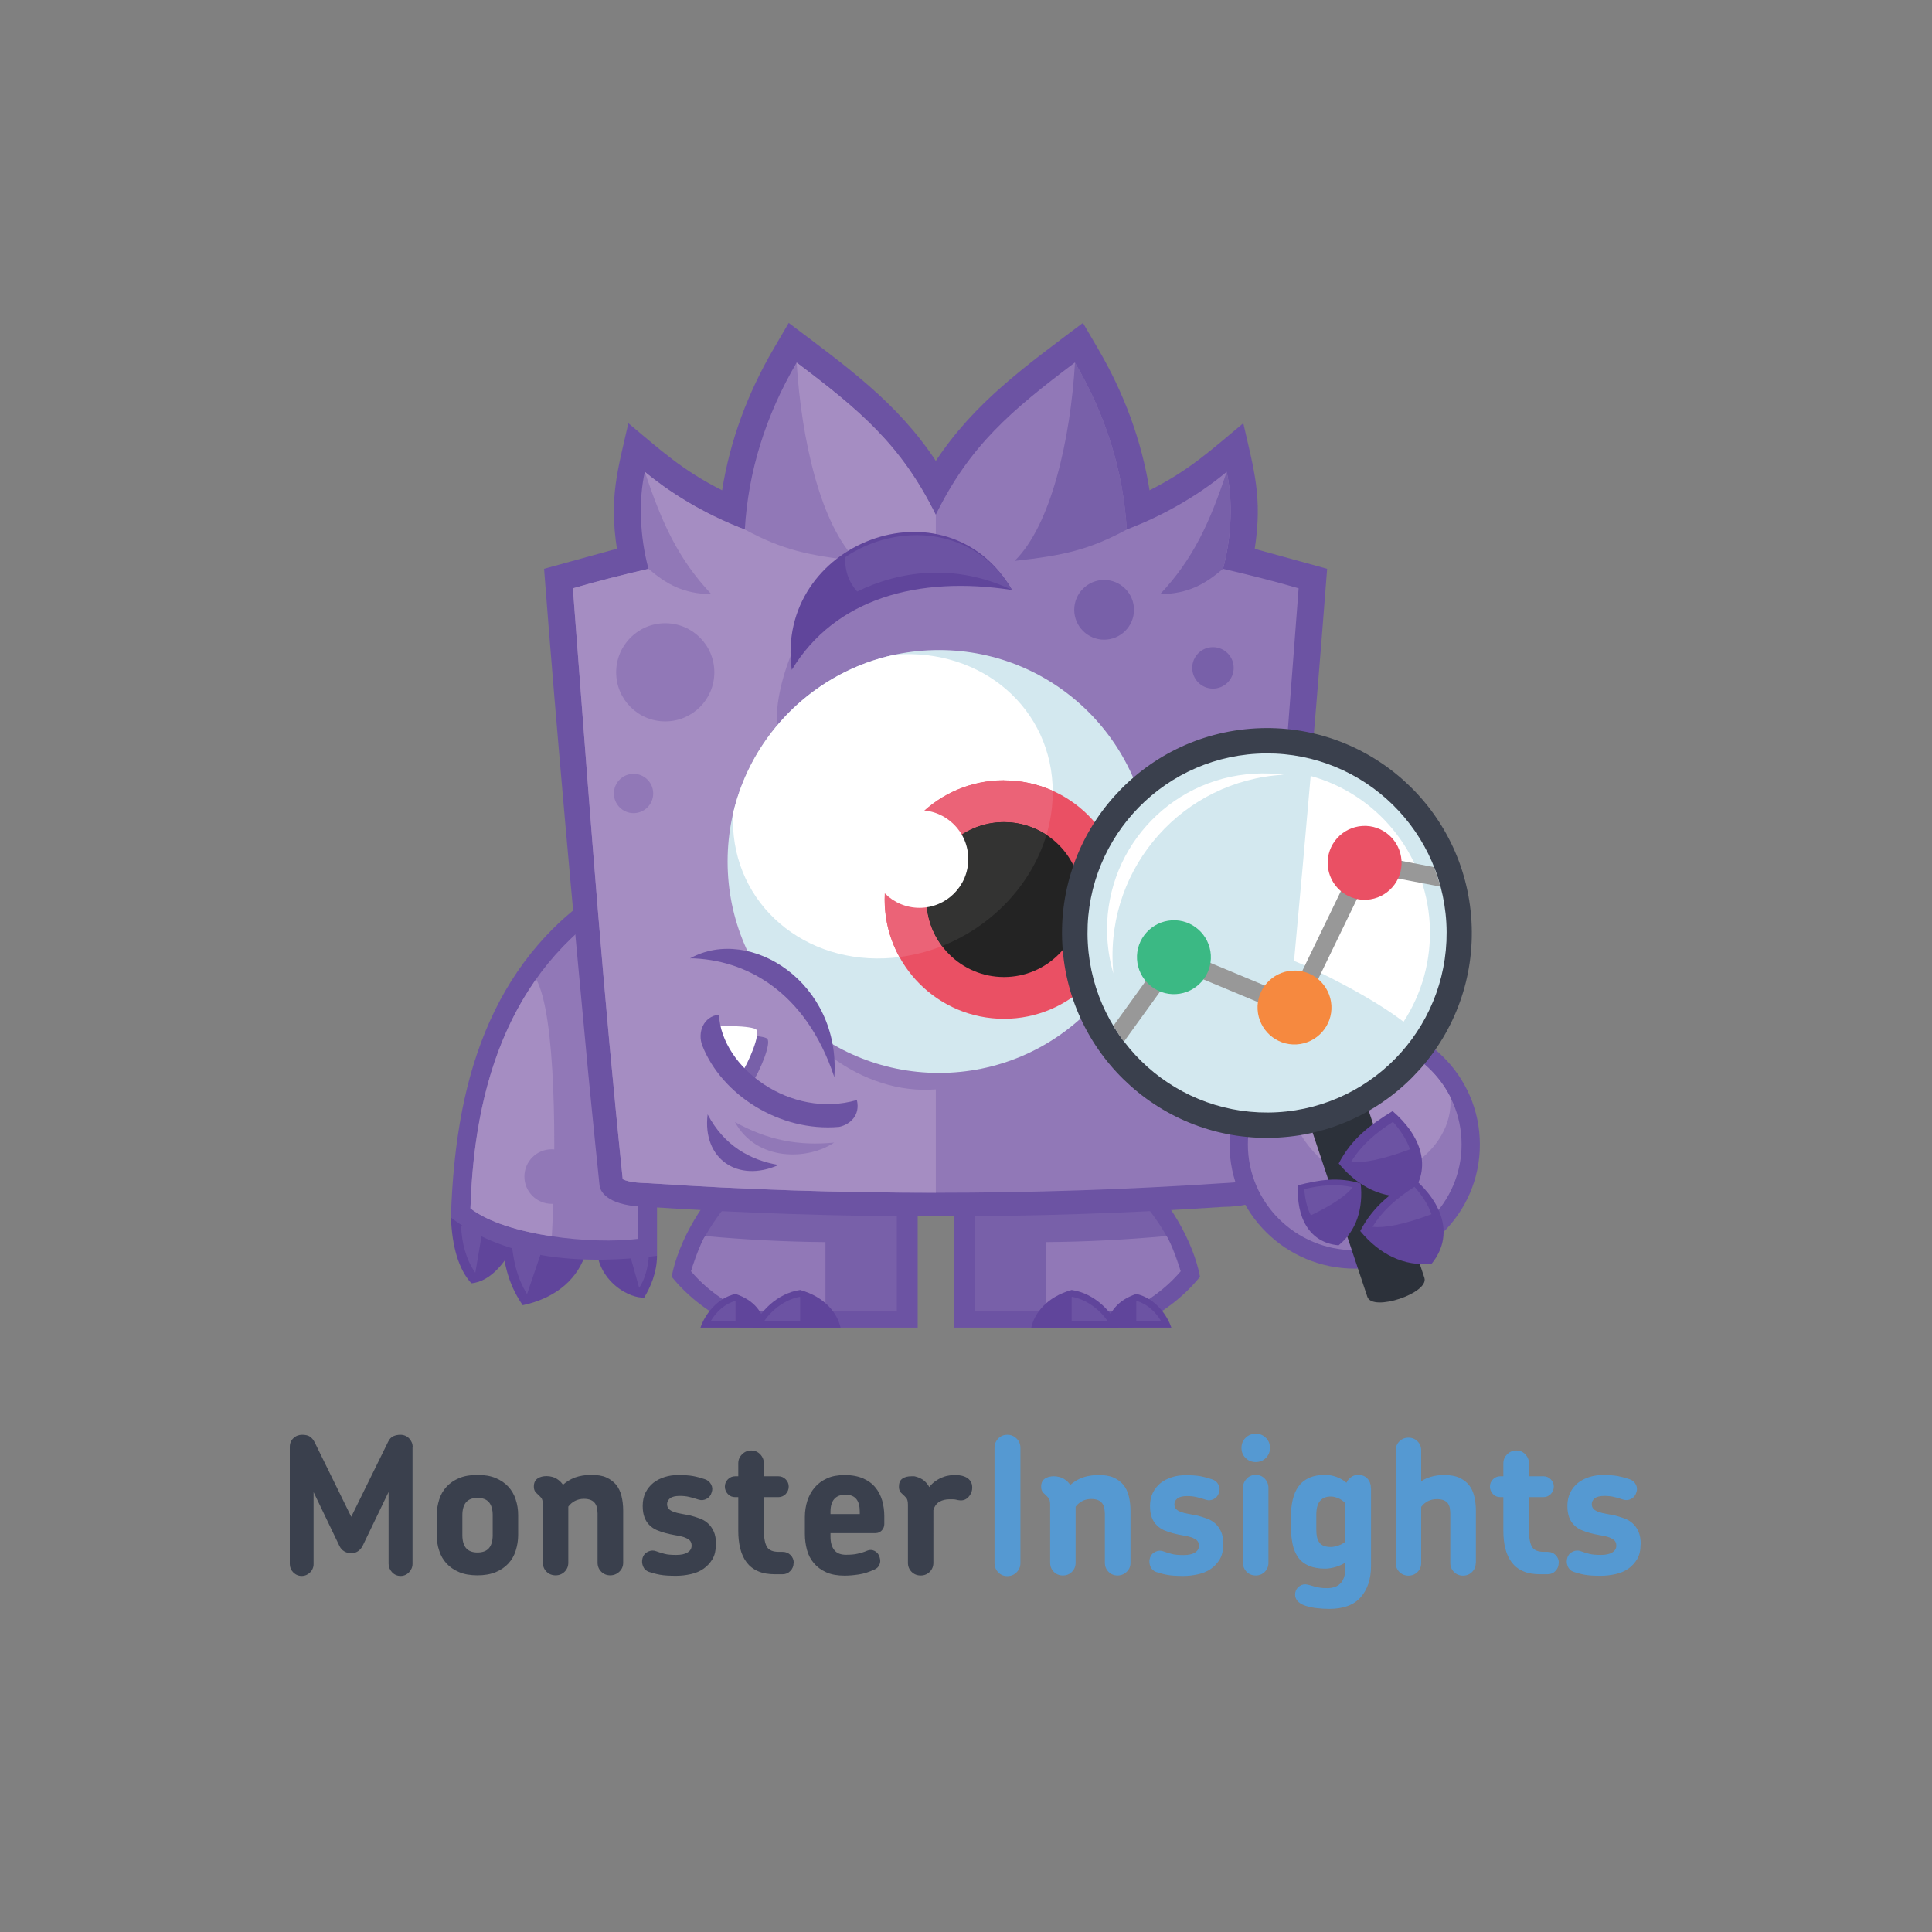 <?xml version="1.0" encoding="utf-8"?>
<!-- Generator: Adobe Illustrator 15.1.0, SVG Export Plug-In . SVG Version: 6.00 Build 0)  -->
<!DOCTYPE svg PUBLIC "-//W3C//DTD SVG 1.1//EN" "http://www.w3.org/Graphics/SVG/1.1/DTD/svg11.dtd">
<svg version="1.1" id="Layer_1" xmlns="http://www.w3.org/2000/svg" xmlns:xlink="http://www.w3.org/1999/xlink" x="0px" y="0px"
	 width="700px" height="700px" viewBox="0 0 700 700" enable-background="new 0 0 700 700" xml:space="preserve">
<rect x="0" y="0" width="700" height="700" fill="#808080" stroke="none"/>
<g>
	<path fill="#6C53A3" d="M266.826,423.475h65.669v57.55h-64.454c-10.162-4.528-18.612-10.88-24.688-18.445
		c2.32-12.373,11.212-28.611,23.473-39.048V423.475L266.826,423.475z"/>
	<path fill="#7860A9" d="M270.637,428.335c-8.727,9.003-17.287,19.938-20.214,32.31c5.247,6.186,11.985,11.045,19.275,14.526h55.231
		v-46.836H270.637L270.637,428.335z"/>
	<path fill="#9178B7" d="M255.448,447.887c-1.711,2.43-4.916,12.095-5.081,12.703c5.247,6.185,11.985,11.045,19.275,14.526h29.438
		v-25.075c-14.581-0.11-29.106-0.883-43.687-2.21L255.448,447.887L255.448,447.887z"/>
	<path fill="#60459B" d="M266.495,468.819c6.793,2.266,9.997,6.627,10.991,12.205h-23.694
		C255.394,476.22,259.868,470.256,266.495,468.819"/>
	<path fill="#6C53A3" d="M266.384,471.359c-3.7,0.995-6.848,3.867-8.836,7.235h8.947v-7.179L266.384,471.359L266.384,471.359z"/>
	<path fill="#60459B" d="M289.912,467.383c9.113,2.541,13.532,8.562,14.636,13.642H272.9
		C274.999,475.667,281.351,468.598,289.912,467.383"/>
	<path fill="#6C53A3" d="M289.746,469.869c-4.971,0.884-9.886,4.418-12.813,8.726h12.979v-8.671L289.746,469.869L289.746,469.869z"
		/>
	<path fill="#6C53A3" d="M411.309,423.475H345.64v57.55h64.454c10.162-4.528,18.611-10.88,24.688-18.445
		c-2.318-12.373-11.211-28.611-23.473-39.048V423.475L411.309,423.475z"/>
	<path fill="#7860A9" d="M407.553,428.335c8.729,9.003,17.289,19.938,20.215,32.31c-5.248,6.186-11.986,11.045-19.275,14.526h-55.23
		v-46.836H407.553L407.553,428.335z"/>
	<path fill="#9178B7" d="M422.688,447.887c1.711,2.43,4.914,12.095,5.08,12.703c-5.248,6.185-11.984,11.045-19.275,14.526h-29.438
		v-25.075c14.58-0.11,29.107-0.883,43.688-2.21L422.688,447.887L422.688,447.887z"/>
	<path fill="#60459B" d="M411.695,468.819c-6.793,2.266-9.996,6.627-10.99,12.205h23.693
		C422.799,476.22,418.324,470.256,411.695,468.819"/>
	<path fill="#6C53A3" d="M411.807,471.359c3.699,0.995,6.848,3.867,8.836,7.235h-8.947v-7.179L411.807,471.359L411.807,471.359z"/>
	<path fill="#60459B" d="M388.279,467.383c-9.115,2.541-13.533,8.562-14.637,13.642h31.646
		C403.189,475.667,396.84,468.598,388.279,467.383"/>
	<path fill="#6C53A3" d="M388.443,469.869c4.971,0.884,9.887,4.418,12.814,8.726h-12.979v-8.671L388.443,469.869L388.443,469.869z"
		/>
	<path fill="#60459B" d="M163.379,441.203c0.442,10.493,2.761,18.668,7.4,23.75c7.236-0.554,13.311-8.616,16.073-15.465
		C182.654,442.198,174.48,438.884,163.379,441.203"/>
	<path fill="#6C53A3" d="M167.079,444.131c0.166,6.131,1.823,12.372,5.136,17.011l2.817-16.569
		C172.548,443.91,169.786,443.855,167.079,444.131"/>
	<path fill="#60459B" d="M181.605,446.782c0.718,9.442,1.933,17.673,7.788,26.123c10.603-2.265,18.943-8.175,22.423-17.617
		c-5.247-11.875-17.619-13.532-30.267-8.506H181.605L181.605,446.782z"/>
	<path fill="#6C53A3" d="M190.939,468.93l7.125-20.932c-4.032-0.829-8.506-0.223-12.814,1.16c0.663,7.179,1.878,13.476,5.689,19.716
		V468.93L190.939,468.93z"/>
	<path fill="#60459B" d="M216.401,454.459c1.823,10.714,11.93,15.961,17.011,15.686c2.319-3.921,4.584-9.003,4.639-15.134
		l-4.363-3.7c-6.738-1.216-13.918-0.718-17.343,3.148H216.401L216.401,454.459z"/>
	<path fill="#6C53A3" d="M231.589,466.609c2.043-2.982,3.313-7.621,3.534-11.985l-7.235-1.16L231.589,466.609L231.589,466.609z"/>
	<path fill="#6C53A3" d="M238.051,311.081v143.93c-24.909,3.094-53.905,2.099-74.671-13.863c0.386-13.421,1.657-26.51,4.087-38.991
		c4.474-22.59,12.979-43.19,27.725-60.146c12.98-14.912,26.014-22.037,42.859-30.985V311.081L238.051,311.081z"/>
	<path fill="#9178B7" d="M170.449,437.835c13.035,9.996,44.184,13.089,60.588,11.045V322.734
		C188.73,345.213,171.941,386.69,170.449,437.835"/>
	<path fill="#A58DC2" d="M170.449,437.835c6.573,5.081,17.839,8.339,29.494,10.106c1.711-32.088,1.49-80.359-5.689-93.174
		C178.512,377.025,171.443,405.469,170.449,437.835"/>
	<path fill="#9178B7" d="M199.887,416.404c5.468,0,9.886,4.419,9.886,9.887s-4.418,9.886-9.886,9.886
		c-5.468,0-9.886-4.418-9.886-9.886S194.419,416.404,199.887,416.404"/>
	<path fill="#6C53A3" d="M223.526,198.852c-2.872-18.723,0.275-28.443,4.142-45.51c11.875,9.886,19.496,17.011,33.966,24.302
		c2.872-18.061,9.279-35.238,18.613-51.199L285.77,117c21.209,16.018,39.324,28.831,53.298,49.984
		c14.028-21.153,32.088-34.022,53.297-49.984l5.523,9.445c9.334,15.961,15.74,33.138,18.613,51.199
		c14.469-7.291,22.092-14.416,33.965-24.302c3.867,17.011,7.016,26.732,4.143,45.51l26.234,7.235
		c-5.246,68.431-10.547,126.699-17.176,195.13c-0.939,9.445-1.879,18.888-2.871,28.333c-0.277,2.706-3.592,7.566-17.619,7.732
		c-68.375,4.585-139.955,4.585-208.33,0c-13.973-0.166-17.287-5.026-17.618-7.732c-0.996-9.61-1.989-19.221-2.928-28.83
		c-0.386-3.921-0.773-7.844-1.16-11.764c-5.744-60.975-11.323-121.839-16.016-182.869l26.233-7.235H223.526L223.526,198.852z"/>
	<path fill="#9178B7" d="M288.642,131.36c-11.267,19.22-17.563,39.545-18.779,60.478c-11.653-4.364-24.909-11.488-36.229-20.877
		c-2.321,10.217-1.823,23.527,1.325,35.127c-9.555,2.208-18.503,4.473-27.395,7.068c4.806,62.798,9.334,125.595,15.465,188.225
		c0.608,6.242,1.933,19.608,2.596,25.849c2.485,1.38,7.677,1.38,9.831,1.491c68.762,4.584,138.408,4.584,207.17,0
		c2.154-0.167,7.346-0.167,9.83-1.491c0.664-6.074,1.99-19.772,2.596-25.849c6.131-62.686,10.66-125.483,15.465-188.225
		c-8.893-2.595-17.84-4.86-27.395-7.068c3.148-11.6,3.646-24.91,1.326-35.127c-11.268,9.389-24.578,16.513-36.23,20.877
		c-1.215-20.933-7.512-41.258-18.779-60.478c-23.031,17.398-38.053,29.99-50.424,55.23c-12.428-25.24-27.395-37.832-50.482-55.23
		H288.642L288.642,131.36z"/>
	<path fill="#A58DC2" d="M288.642,131.36c1.712,27.947,8.727,58.931,21.871,71.855c-17.618-1.933-26.952-3.977-40.65-11.377
		c-11.653-4.364-24.909-11.488-36.229-20.877c6.13,18.391,12.039,31.536,24.135,44.349c-10.273-0.221-16.182-3.589-22.81-9.222
		c-9.555,2.208-18.503,4.473-27.395,7.068c4.806,62.798,9.334,125.595,15.465,188.225c0.608,6.242,1.933,19.608,2.596,25.849
		c2.485,1.38,7.677,1.38,9.831,1.491c34.354,2.32,68.983,3.425,103.612,3.425v-37.444c-53.352,4.194-102.231-79.976-46.117-135.317
		l-11.156,6.186c-1.381-8.892,1.435-19.992,5.081-28.996c7.345-17.508,26.731-30.542,52.192-33.58v-16.459
		c-12.426-25.24-27.394-37.833-50.48-55.23L288.642,131.36L288.642,131.36z"/>
	<path fill="#7860A9" d="M420.312,215.311c12.039-12.813,18.004-25.958,24.135-44.35c2.32,10.218,1.822,23.528-1.326,35.127
		C436.494,211.722,430.584,215.09,420.312,215.311 M400.043,210.12c5.965,0,10.824,4.86,10.824,10.825s-4.859,10.825-10.824,10.825
		s-10.826-4.86-10.826-10.825S394.078,210.12,400.043,210.12 M439.477,234.476c4.143,0,7.512,3.369,7.512,7.511
		c0,4.143-3.369,7.512-7.512,7.512s-7.512-3.369-7.512-7.512C431.965,237.845,435.334,234.476,439.477,234.476 M367.621,203.216
		c13.201-12.924,20.215-43.908,21.873-71.855c11.266,19.22,17.562,39.545,18.777,60.477
		C394.574,199.239,385.24,201.283,367.621,203.216"/>
	<path fill="#9178B7" d="M241.033,225.805c9.832,0,17.785,7.953,17.785,17.784s-7.953,17.784-17.785,17.784
		c-9.831,0-17.784-7.953-17.784-17.784S231.202,225.805,241.033,225.805 M229.545,280.372c3.922,0,7.125,3.204,7.125,7.125
		c0,3.922-3.203,7.125-7.125,7.125c-3.921,0-7.124-3.203-7.124-7.125C222.421,283.576,225.624,280.372,229.545,280.372"/>
	<path fill="#D3E8EF" d="M340.227,235.526c42.308,0,76.607,34.298,76.607,76.604c0,42.307-34.299,76.606-76.607,76.606
		c-42.306,0-76.604-34.3-76.604-76.606C263.623,269.824,297.921,235.526,340.227,235.526"/>
	<path fill="#FFFFFF" d="M265.611,294.677c6.683-28.775,29.659-51.365,58.655-57.495c31.648-2.43,57.164,19.717,57.164,49.818
		c0,30.321-25.959,57.219-57.938,60.035c-31.978,2.817-57.936-19.441-57.936-49.762c0-0.884,0-1.767,0.055-2.651V294.677
		L265.611,294.677z"/>
	<path fill="#EA5064" d="M363.756,282.748c23.857,0,43.189,19.33,43.189,43.19c0,23.859-19.332,43.19-43.189,43.19
		c-23.861,0-43.191-19.331-43.191-43.19C320.565,302.078,339.895,282.748,363.756,282.748"/>
	<path fill="#EB6377" d="M363.756,282.748c6.297,0,12.262,1.325,17.674,3.755v0.498c0,29.548-24.633,55.838-55.562,59.759
		c-3.425-6.186-5.357-13.31-5.357-20.877c0-23.86,19.33-43.19,43.189-43.19L363.756,282.748L363.756,282.748z"/>
	<path fill="#232323" d="M363.756,297.881c15.465,0,28.057,12.537,28.057,28.057c0,15.465-12.537,28.056-28.057,28.056
		c-15.465,0-28.058-12.536-28.058-28.056C335.698,310.473,348.235,297.881,363.756,297.881"/>
	<path fill="#333332" d="M363.756,297.881c5.688,0,10.99,1.712,15.408,4.584c-5.357,17.95-19.605,33.083-37.833,40.319
		c-3.534-4.695-5.633-10.55-5.633-16.846C335.698,310.473,348.235,297.881,363.756,297.881"/>
	<path fill="#FFFFFF" d="M333.158,293.572c9.775,0,17.672,7.898,17.672,17.674c0,9.776-7.897,17.674-17.672,17.674
		c-9.776,0-17.674-7.898-17.674-17.674C315.484,301.47,323.382,293.572,333.158,293.572"/>
	<path fill="#6C53A3" d="M250.091,347.201c21.761-12.041,54.623,9.003,52.193,43.025
		C281.462,383.764,259.038,364.157,250.091,347.201"/>
	<path fill="#A58DC2" d="M250.091,347.201c19.772,0.387,41.699,11.599,52.193,43.025
		C277.375,387.353,254.233,368.354,250.091,347.201"/>
	<path fill="#7860A9" d="M260.419,375.646c2.927-0.995,16.514-0.718,17.618,0.772c1.326,1.767-2.32,11.047-6.13,17.012
		C266.881,389.397,262.794,383.875,260.419,375.646"/>
	<path fill="#FFFFFF" d="M256.442,372.331c2.928-0.994,16.514-0.718,17.619,0.772c1.325,1.769-2.32,11.046-6.131,17.012
		C262.904,386.084,258.817,380.56,256.442,372.331"/>
	<path fill="#6C53A3" d="M260.475,367.582c0.938,19.33,26.068,37.941,49.983,30.982c1.326,5.58-2.541,8.893-6.407,9.722
		c-21.705,1.934-42.582-11.766-49.541-29.327c-1.934-4.806,0.331-10.715,5.965-11.323V367.582L260.475,367.582z"/>
	<path fill="#6C53A3" d="M256.388,403.758c5.964,11.322,15.354,16.569,25.682,18.336
		C267.379,428.666,254.399,419.94,256.388,403.758"/>
	<path fill="#9178B7" d="M266.274,406.52c11.764,6.572,23.031,8.727,35.955,7.455C292.839,420.328,274.227,420.99,266.274,406.52"/>
	<path fill="#60459B" d="M366.684,213.764c-23.75-40.981-86.104-17.121-79.809,28.941
		C302.505,216.857,332.605,208.517,366.684,213.764"/>
	<path fill="#6C53A3" d="M366.684,213.764c-13.422-23.142-41.645-24.633-60.479-11.875c-0.11,5.358,1.547,9.279,4.364,12.428
		c15.298-7.457,35.292-10.439,56.169-0.553H366.684L366.684,213.764z"/>
	<path fill="#6C53A3" d="M490.842,369.736c24.854,0,45.344,19.992,45.344,44.958c0,24.964-20.436,44.956-45.344,44.956
		c-24.855,0-45.346-19.992-45.346-44.956C445.496,389.729,465.932,369.736,490.842,369.736"/>
	<path fill="#9178B7" d="M490.842,376.308c21.373,0,38.717,17.177,38.717,38.33c0,21.154-17.344,38.329-38.717,38.329
		c-21.375,0-38.717-17.175-38.717-38.329C452.125,393.484,469.467,376.308,490.842,376.308"/>
	<path fill="#A58DC2" d="M490.842,376.308c15.188,0,28.332,8.672,34.684,21.266c1.381,19.992-23.031,34.738-39.268,27.835
		c-12.041-6.519-20.271-19.165-20.271-33.691c0-2.375,0.223-4.749,0.664-7.014c6.627-5.248,15.021-8.396,24.135-8.396H490.842
		L490.842,376.308z"/>
	<path fill="#2C313A" d="M475.045,408.728c-1.822-5.521,18.777-12.426,20.656-6.902l20.379,61.14
		c1.822,5.523-18.777,12.426-20.654,6.905L475.045,408.728L475.045,408.728z"/>
	<path fill="#60459B" d="M504.594,402.543c-8.064,4.97-14.803,9.886-19.551,18.999c6.902,8.395,16.016,13.034,25.957,11.764
		c8.119-10.162,3.865-21.871-6.463-30.763H504.594L504.594,402.543z"/>
	<path fill="#6C53A3" d="M510.891,416.46c-1.215-3.534-3.369-6.793-6.188-9.996c-6.186,3.976-11.32,8.283-15.188,14.525
		c4.309,0.441,10.99-0.718,21.375-4.585V416.46L510.891,416.46z"/>
	<path fill="#60459B" d="M512.381,427.016c-8.062,4.971-14.803,9.887-19.553,18.999c6.904,8.396,16.018,13.034,25.959,11.765
		c8.119-10.162,3.865-21.871-6.463-30.764H512.381L512.381,427.016z"/>
	<path fill="#6C53A3" d="M518.678,439.988c-1.215-3.534-3.369-6.793-6.188-9.996c-6.186,3.975-11.322,8.285-15.188,14.524
		c4.309,0.442,10.99-0.717,21.375-4.585V439.988L518.678,439.988z"/>
	<path fill="#60459B" d="M470.24,429.445c7.678-1.935,14.525-3.148,22.756-0.663c0.994,9.003-1.49,17.177-8.01,22.424
		c-10.824-0.993-15.352-10.383-14.689-21.705L470.24,429.445L470.24,429.445z"/>
	<path fill="#6C53A3" d="M474.936,440.319c-1.438-2.763-2.1-5.966-2.375-9.499c5.965-1.382,11.543-1.988,17.562-0.662
		c-2.264,2.815-6.848,6.184-15.133,10.161H474.936L474.936,440.319z"/>
	<path fill="#3A404D" d="M454.832,263.914c-40.928,2.32-72.242,37.391-69.924,78.317c2.32,40.926,37.393,72.241,78.318,69.922
		c40.926-2.32,72.242-37.392,69.922-78.317C530.828,292.91,495.758,261.594,454.832,263.914"/>
	<path fill="#D3E8EF" d="M455.383,273.082c-35.846,2.043-63.295,32.752-61.25,68.651c2.043,35.845,32.752,63.294,68.65,61.25
		c35.846-2.044,63.295-32.751,61.25-68.65C521.99,298.488,491.281,271.038,455.383,273.082"/>
	<path fill="#FFFFFF" d="M508.516,370.232c6.627-10.161,10.217-22.479,9.498-35.567c-1.49-25.904-19.439-47.002-43.135-53.519
		c-1.934,22.368-3.922,44.406-6.02,66.994c7.953,3.15,28.389,13.312,39.711,22.093H508.516L508.516,370.232z"/>
	<path fill="#FFFFFF" d="M454.445,280.317c-31.207,1.768-55.064,28.499-53.242,59.704c0.275,4.419,0.994,8.672,2.209,12.703
		c-0.111-0.884-0.166-1.821-0.223-2.761c-2.043-36.176,25.629-67.161,61.805-69.259h0.275c-3.48-0.442-7.125-0.607-10.77-0.387
		H454.445L454.445,280.317z"/>
	<path fill="#989898" d="M403.355,371.669c1.215,1.988,2.486,3.921,3.867,5.743l19.164-26.565l44.186,18.393l25.627-52.912
		l25.682,4.916c-0.662-2.43-1.436-4.805-2.32-7.069l-27.008-5.193l-25.129,51.917l-43.246-18.004l-20.822,28.83V371.669
		L403.355,371.669z"/>
	<path fill="#3BB984" d="M424.564,333.449c7.4-0.442,13.697,5.247,14.139,12.592c0.441,7.399-5.246,13.697-12.592,14.139
		c-7.4,0.443-13.697-5.247-14.141-12.592C411.529,340.187,417.219,333.891,424.564,333.449"/>
	<path fill="#EA5064" d="M493.658,299.261c7.4-0.442,13.697,5.247,14.141,12.592c0.439,7.402-5.248,13.698-12.594,14.14
		c-7.4,0.441-13.697-5.248-14.141-12.593C480.623,305.999,486.312,299.703,493.658,299.261"/>
	<path fill="#F6893F" d="M468.252,351.676c7.4-0.441,13.695,5.246,14.139,12.592c0.441,7.401-5.246,13.697-12.592,14.139
		c-7.402,0.442-13.697-5.246-14.141-12.592C455.217,358.413,460.906,352.117,468.252,351.676"/>
	<path fill="#3A404D" d="M178.512,556.194c0,2.043-0.442,3.646-1.325,4.693c-0.884,1.05-2.265,1.604-4.198,1.604
		c-1.877,0-3.259-0.554-4.142-1.604c-0.884-1.048-1.326-2.65-1.326-4.693v-7.182c0-2.043,0.442-3.644,1.326-4.693
		c0.883-1.05,2.265-1.603,4.142-1.603c1.933,0,3.314,0.553,4.198,1.603c0.883,1.05,1.325,2.65,1.325,4.693V556.194L178.512,556.194z
		 M187.736,556.194v-7.236c0-1.988-0.277-3.812-0.884-5.632c-0.552-1.77-1.436-3.315-2.651-4.641
		c-1.215-1.326-2.761-2.375-4.584-3.148c-1.823-0.772-4.032-1.158-6.628-1.158c-2.54,0-4.749,0.386-6.627,1.158
		c-1.823,0.773-3.369,1.822-4.584,3.148c-1.215,1.325-2.099,2.871-2.651,4.641c-0.553,1.766-0.885,3.644-0.885,5.632v7.236
		c0,1.987,0.277,3.866,0.885,5.632c0.552,1.769,1.436,3.314,2.651,4.641c1.215,1.327,2.761,2.375,4.584,3.147
		c1.822,0.773,4.031,1.16,6.627,1.16c2.541,0,4.75-0.387,6.628-1.16c1.823-0.772,3.369-1.82,4.584-3.147
		c1.215-1.326,2.099-2.872,2.651-4.641C187.404,560.061,187.736,558.182,187.736,556.194 M225.789,566.19v-18.889
		c0-1.933-0.221-3.702-0.607-5.248c-0.387-1.601-1.049-2.982-1.933-4.086c-0.939-1.104-2.099-1.988-3.535-2.649
		c-1.436-0.665-3.313-0.939-5.468-0.939c-2.209,0-4.197,0.331-5.909,0.939c-1.712,0.661-3.148,1.546-4.364,2.649
		c-0.441-0.662-0.993-1.27-1.601-1.712c-0.663-0.498-1.326-0.885-2.099-1.106c-0.773-0.219-1.491-0.33-2.209-0.33
		c-1.326,0-2.43,0.275-3.314,0.884c-0.884,0.607-1.325,1.548-1.325,2.873c0,0.663,0.11,1.16,0.331,1.601
		c0.221,0.442,0.552,0.774,0.884,1.048c0.552,0.498,1.049,0.995,1.436,1.438c0.386,0.441,0.607,1.27,0.607,2.483v21.045
		c0,1.27,0.442,2.375,1.326,3.259c0.883,0.884,1.987,1.325,3.314,1.325c1.27,0,2.374-0.441,3.258-1.325
		c0.883-0.884,1.326-1.989,1.326-3.259v-20.323c0.662-0.886,1.436-1.548,2.375-2.044c0.938-0.497,2.043-0.774,3.313-0.774
		c0.994,0,1.823,0.166,2.486,0.442c0.662,0.274,1.105,0.662,1.491,1.161c0.331,0.493,0.607,1.049,0.718,1.71
		c0.111,0.662,0.221,1.325,0.221,2.043v17.785c0,1.27,0.442,2.375,1.326,3.259c0.883,0.884,1.988,1.325,3.258,1.325
		s2.375-0.441,3.313-1.325C225.348,568.565,225.789,567.46,225.789,566.19 M259.425,559.508c0-1.877-0.276-3.425-0.829-4.641
		c-0.551-1.214-1.27-2.207-2.154-2.981c-0.883-0.771-1.877-1.38-3.037-1.767c-1.104-0.388-2.264-0.774-3.369-1.05
		c-1.16-0.223-2.21-0.441-3.203-0.608c-0.994-0.164-1.879-0.387-2.652-0.662c-0.773-0.276-1.38-0.608-1.822-1.05
		c-0.442-0.442-0.663-1.048-0.663-1.822c0-0.83,0.386-1.491,1.105-2.099c0.717-0.554,1.933-0.829,3.534-0.829
		c1.16,0,2.265,0.111,3.259,0.332c0.994,0.221,2.154,0.552,3.48,0.995c1.049,0.331,2.043,0.219,2.927-0.277
		c0.939-0.497,1.546-1.269,1.823-2.264c0.386-0.993,0.331-1.988-0.166-2.929c-0.498-0.937-1.271-1.601-2.32-1.933
		c-1.326-0.442-2.706-0.829-4.142-1.104c-1.436-0.275-3.259-0.386-5.468-0.386c-1.712,0-3.369,0.22-4.916,0.716
		c-1.546,0.498-2.871,1.161-4.087,2.102c-1.16,0.937-2.098,2.097-2.817,3.478c-0.662,1.382-1.048,2.984-1.048,4.805
		c0,1.713,0.22,3.095,0.662,4.254s1.049,2.099,1.822,2.816c0.773,0.774,1.602,1.325,2.597,1.768
		c0.994,0.387,1.988,0.773,3.037,1.049c1.16,0.331,2.32,0.552,3.479,0.774c1.16,0.165,2.21,0.387,3.093,0.662
		c0.884,0.276,1.602,0.663,2.21,1.104c0.552,0.499,0.828,1.16,0.828,2.045c0,1.048-0.497,1.875-1.491,2.485
		c-0.995,0.605-2.32,0.883-4.087,0.883c-1.768,0-3.204-0.111-4.198-0.387c-1.049-0.276-2.044-0.554-3.038-0.938
		c-0.938-0.387-1.932-0.332-2.927,0.109c-0.994,0.441-1.712,1.216-2.043,2.377c-0.276,0.937-0.221,1.932,0.166,2.925
		c0.386,0.996,1.105,1.657,2.099,2.044c1.159,0.386,2.54,0.773,4.031,1.05c1.491,0.276,3.425,0.387,5.854,0.387
		c1.823,0,3.646-0.223,5.358-0.607c1.767-0.387,3.313-1.05,4.639-1.99c1.326-0.936,2.375-2.097,3.204-3.477
		c0.828-1.439,1.215-3.149,1.215-5.192L259.425,559.508L259.425,559.508z M287.593,566.3c0-1.159-0.387-2.099-1.16-2.873
		c-0.773-0.771-1.713-1.159-2.872-1.159h-1.326c-2.209,0-3.645-0.605-4.363-1.819c-0.718-1.217-1.105-3.26-1.105-6.021V542.44h5.247
		c1.049,0,1.934-0.387,2.651-1.103c0.719-0.774,1.105-1.659,1.105-2.707c0-1.05-0.386-1.933-1.105-2.651
		c-0.717-0.719-1.602-1.104-2.651-1.104h-5.247v-4.64c0-1.271-0.442-2.376-1.325-3.314c-0.884-0.938-1.988-1.38-3.259-1.38
		c-1.27,0-2.375,0.442-3.314,1.38c-0.939,0.938-1.38,1.988-1.38,3.314v4.64h-1.105c-1.049,0-1.933,0.385-2.651,1.104
		c-0.718,0.719-1.105,1.602-1.105,2.651c0,1.048,0.387,1.933,1.105,2.707c0.718,0.772,1.602,1.103,2.651,1.103h1.105v12.097
		c0,2.375,0.221,4.528,0.717,6.517c0.497,1.988,1.271,3.646,2.32,5.027c1.05,1.379,2.43,2.484,4.143,3.202
		c1.712,0.773,3.811,1.104,6.24,1.104h2.596c1.16,0,2.099-0.387,2.872-1.216c0.774-0.772,1.16-1.765,1.16-2.926L287.593,566.3
		L287.593,566.3z M311.507,547.688v0.886h-10.604v-0.886c0-1.986,0.442-3.478,1.326-4.527s2.264-1.604,4.087-1.604
		c1.822,0,3.148,0.554,3.976,1.604S311.507,545.701,311.507,547.688 M320.399,552.217v-2.927c0-1.988-0.276-3.866-0.773-5.633
		c-0.552-1.822-1.325-3.37-2.486-4.749c-1.104-1.384-2.595-2.432-4.418-3.261c-1.822-0.771-4.031-1.214-6.627-1.214
		c-2.486,0-4.695,0.386-6.462,1.214c-1.823,0.829-3.314,1.934-4.474,3.315c-1.16,1.379-2.043,2.981-2.651,4.803
		c-0.553,1.824-0.884,3.757-0.884,5.745v6.352c0,1.987,0.277,3.921,0.773,5.744c0.498,1.82,1.326,3.368,2.486,4.748
		c1.159,1.383,2.651,2.487,4.474,3.315c1.822,0.829,4.087,1.214,6.682,1.214c1.658,0,3.37-0.166,5.193-0.439
		c1.822-0.277,3.645-0.886,5.577-1.771c0.884-0.385,1.492-0.937,1.823-1.766c0.386-0.772,0.386-1.712,0.055-2.761
		c-0.276-0.994-0.883-1.714-1.767-2.21c-0.884-0.441-1.768-0.497-2.706-0.111c-1.16,0.498-2.32,0.885-3.48,1.105
		c-1.105,0.276-2.54,0.388-4.197,0.388c-1.934,0-3.37-0.554-4.253-1.713c-0.939-1.158-1.381-2.762-1.381-4.805v-1.327h16.348
		c0.884,0,1.602-0.33,2.209-0.938C320.068,553.874,320.399,553.1,320.399,552.217 M352.047,540.453
		c0.275-0.94,0.275-1.822,0.055-2.763c-0.277-0.938-0.828-1.655-1.656-2.209c-0.498-0.332-1.105-0.551-1.823-0.771
		c-0.718-0.166-1.491-0.276-2.43-0.276c-0.552,0-1.215,0.056-1.989,0.11c-0.773,0.109-1.601,0.275-2.429,0.605
		c-0.829,0.277-1.712,0.72-2.596,1.327c-0.884,0.552-1.713,1.323-2.486,2.32c-0.442-0.885-1.104-1.659-1.878-2.32
		c-0.773-0.664-1.823-1.158-3.092-1.492c-0.221-0.108-0.498-0.108-0.774-0.108h-0.662c-1.436,0-2.541,0.273-3.37,0.882
		c-0.828,0.609-1.215,1.548-1.215,2.873c0,0.663,0.111,1.161,0.332,1.601c0.221,0.44,0.552,0.774,0.883,1.051
		c0.553,0.498,1.05,0.992,1.436,1.435c0.387,0.443,0.608,1.271,0.608,2.486v21.043c0,1.27,0.442,2.375,1.326,3.258
		c0.883,0.884,1.988,1.326,3.313,1.326c1.271,0,2.376-0.442,3.259-1.326c0.884-0.883,1.326-1.988,1.326-3.258V547.19
		c0.386-1.435,1.16-2.484,2.209-3.094c1.05-0.605,2.32-0.882,3.645-0.882c0.939,0,1.546,0,1.878,0.055
		c0.331,0.057,0.718,0.111,1.05,0.222c1.325,0.274,2.43,0.108,3.313-0.553c0.883-0.664,1.438-1.492,1.768-2.541V540.453
		L352.047,540.453z M149.516,524.27c0-1.157-0.442-2.209-1.27-3.093c-0.829-0.882-1.933-1.325-3.203-1.325
		c-0.885,0-1.713,0.166-2.486,0.496c-0.773,0.333-1.436,0.995-1.933,2.043l-13.365,27.175l-13.201-26.896
		c-0.497-0.996-1.105-1.712-1.767-2.155c-0.663-0.441-1.602-0.663-2.817-0.663s-2.265,0.388-3.148,1.217
		c-0.884,0.826-1.326,1.876-1.326,3.146v42.471c0,1.161,0.442,2.21,1.271,3.039c0.828,0.829,1.878,1.271,3.037,1.271
		c1.16,0,2.209-0.442,3.038-1.271s1.27-1.878,1.27-3.039v-26.066l9.334,19.441c0.442,0.938,1.05,1.602,1.823,2.043
		c0.773,0.443,1.546,0.662,2.43,0.662c0.939,0,1.712-0.219,2.486-0.717c0.718-0.499,1.325-1.161,1.767-2.1l9.334-19.386v26.015
		c0,1.159,0.442,2.209,1.27,3.092c0.829,0.884,1.878,1.326,3.093,1.326c1.16,0,2.21-0.442,3.038-1.326
		c0.828-0.883,1.27-1.876,1.27-3.092v-42.363L149.516,524.27L149.516,524.27z"/>
	<path fill="#5599D2" d="M409.598,566.245v-18.89c0-1.932-0.221-3.699-0.607-5.245c-0.387-1.602-1.051-2.983-1.934-4.089
		c-0.939-1.103-2.1-1.986-3.535-2.65c-1.436-0.662-3.314-0.938-5.467-0.938c-2.211,0-4.197,0.332-5.91,0.938
		c-1.713,0.664-3.148,1.548-4.363,2.65c-0.441-0.662-0.996-1.27-1.602-1.712c-0.664-0.498-1.326-0.883-2.1-1.104
		c-0.773-0.222-1.49-0.331-2.209-0.331c-1.324,0-2.43,0.274-3.314,0.883c-0.883,0.608-1.324,1.548-1.324,2.872
		c0,0.663,0.109,1.161,0.33,1.601c0.221,0.442,0.553,0.775,0.885,1.051c0.553,0.498,1.047,0.992,1.436,1.436
		c0.387,0.442,0.607,1.271,0.607,2.485v21.043c0,1.271,0.443,2.376,1.326,3.259c0.883,0.884,1.988,1.325,3.314,1.325
		c1.27,0,2.373-0.441,3.258-1.325c0.883-0.883,1.324-1.988,1.324-3.259V545.92c0.664-0.883,1.438-1.546,2.375-2.044
		c0.939-0.495,2.045-0.773,3.314-0.773c0.994,0,1.824,0.166,2.486,0.442c0.662,0.277,1.104,0.664,1.49,1.16
		c0.332,0.497,0.607,1.05,0.719,1.712c0.109,0.664,0.221,1.326,0.221,2.044v17.784c0,1.271,0.441,2.376,1.326,3.259
		c0.883,0.884,1.988,1.325,3.258,1.325s2.375-0.441,3.314-1.325C409.154,568.621,409.598,567.516,409.598,566.245 M443.232,559.562
		c0-1.879-0.277-3.424-0.828-4.639c-0.553-1.215-1.271-2.208-2.156-2.982c-0.881-0.772-1.877-1.382-3.035-1.767
		c-1.105-0.387-2.266-0.774-3.369-1.049c-1.16-0.222-2.209-0.443-3.203-0.609c-0.994-0.167-1.879-0.386-2.652-0.662
		c-0.771-0.276-1.381-0.607-1.822-1.05c-0.441-0.441-0.662-1.049-0.662-1.822c0-0.828,0.387-1.491,1.104-2.099
		c0.719-0.553,1.934-0.828,3.535-0.828c1.16,0,2.266,0.11,3.258,0.331c0.994,0.221,2.154,0.552,3.48,0.995
		c1.049,0.331,2.043,0.219,2.928-0.278c0.938-0.496,1.547-1.269,1.822-2.263c0.387-0.995,0.332-1.989-0.166-2.928
		c-0.496-0.939-1.27-1.603-2.32-1.934c-1.324-0.441-2.705-0.829-4.143-1.104c-1.436-0.277-3.258-0.387-5.467-0.387
		c-1.713,0-3.369,0.221-4.916,0.718c-1.545,0.497-2.873,1.16-4.086,2.1c-1.162,0.938-2.1,2.097-2.818,3.479
		c-0.662,1.381-1.049,2.981-1.049,4.805c0,1.713,0.221,3.093,0.662,4.254c0.443,1.159,1.051,2.098,1.824,2.816
		c0.773,0.772,1.602,1.325,2.594,1.768c0.996,0.386,1.99,0.773,3.039,1.048c1.16,0.332,2.32,0.554,3.48,0.774
		c1.158,0.166,2.209,0.386,3.092,0.662c0.885,0.276,1.604,0.663,2.209,1.104c0.553,0.497,0.828,1.16,0.828,2.044
		c0,1.05-0.496,1.877-1.49,2.486c-0.994,0.606-2.32,0.882-4.086,0.882c-1.77,0-3.203-0.109-4.199-0.386
		c-1.049-0.276-2.043-0.552-3.037-0.939c-0.939-0.386-1.934-0.332-2.928,0.11s-1.711,1.215-2.043,2.375
		c-0.275,0.939-0.221,1.934,0.166,2.928c0.385,0.994,1.105,1.657,2.098,2.042c1.16,0.388,2.541,0.774,4.033,1.052
		c1.49,0.275,3.422,0.387,5.854,0.387c1.822,0,3.59-0.223,5.357-0.608c1.768-0.387,3.314-1.049,4.641-1.989
		c1.324-0.938,2.373-2.098,3.203-3.478c0.826-1.438,1.215-3.15,1.215-5.194L443.232,559.562L443.232,559.562z M459.58,566.245
		v-27.174c0-1.271-0.441-2.374-1.324-3.313c-0.885-0.938-1.988-1.38-3.26-1.38c-1.326,0-2.43,0.441-3.312,1.38
		c-0.885,0.939-1.326,1.989-1.326,3.313v27.174c0,1.271,0.441,2.376,1.326,3.259c0.883,0.884,1.986,1.325,3.312,1.325
		c1.271,0,2.375-0.441,3.26-1.325C459.139,568.621,459.58,567.516,459.58,566.245 M460.133,524.601c0-1.436-0.496-2.706-1.49-3.644
		c-0.994-0.995-2.209-1.491-3.646-1.491c-1.436,0-2.707,0.496-3.699,1.491c-0.994,0.993-1.492,2.208-1.492,3.644
		c0,1.437,0.498,2.706,1.492,3.646c0.992,0.995,2.209,1.49,3.699,1.49c1.438,0,2.652-0.495,3.646-1.49
		S460.133,526.037,460.133,524.601 M487.473,544.54v14.028c-0.773,0.662-1.658,1.105-2.652,1.437s-1.877,0.497-2.65,0.497
		c-1.988,0-3.369-0.553-4.143-1.604c-0.773-1.049-1.104-2.595-1.104-4.638v-5.522c0-4.364,1.766-6.518,5.246-6.518
		c0.885,0,1.768,0.22,2.707,0.607c0.938,0.386,1.768,0.994,2.539,1.768L487.473,544.54L487.473,544.54z M496.695,539.071
		c0-1.271-0.387-2.374-1.215-3.313c-0.828-0.938-1.988-1.38-3.424-1.38c-0.939,0-1.822,0.275-2.541,0.828
		c-0.773,0.552-1.326,1.215-1.656,2.044c-1.051-0.94-2.209-1.603-3.535-2.101c-1.326-0.496-2.707-0.771-4.143-0.771
		c-2.264,0-4.197,0.331-5.799,1.049s-2.873,1.712-3.867,3.093c-0.994,1.325-1.711,2.982-2.152,4.915
		c-0.443,1.934-0.664,4.143-0.664,6.627v2.598c0,2.484,0.221,4.749,0.607,6.682c0.387,1.934,1.104,3.591,2.043,4.916
		c0.939,1.326,2.211,2.32,3.811,3.038c1.604,0.662,3.535,1.049,5.91,1.049c1.271,0,2.541-0.22,3.867-0.606
		c1.326-0.388,2.484-0.939,3.535-1.602v1.767c0,5.026-2.209,7.512-6.629,7.512c-1.16,0-2.154-0.057-2.926-0.223
		c-0.773-0.108-1.383-0.274-1.934-0.441c-0.553-0.164-1.049-0.331-1.492-0.441c-0.441-0.109-0.939-0.221-1.436-0.276
		c-1.049-0.056-1.934,0.331-2.707,1.051c-0.773,0.771-1.104,1.657-1.104,2.649c0,0.885,0.275,1.603,0.773,2.211
		c0.496,0.606,1.16,1.049,1.932,1.436c1.381,0.607,2.928,0.994,4.641,1.215s3.424,0.331,4.971,0.331
		c5.137,0,8.947-1.38,11.432-4.197c2.486-2.816,3.756-6.629,3.756-11.378v-28.278H496.695L496.695,539.071z M534.748,566.245v-18.89
		c0-1.932-0.219-3.699-0.605-5.245c-0.387-1.602-1.051-2.983-1.934-4.089c-0.885-1.103-2.1-1.986-3.535-2.65
		c-1.492-0.662-3.314-0.938-5.469-0.938c-1.713,0-3.312,0.221-4.639,0.607c-1.381,0.387-2.596,0.938-3.645,1.657v-11.213
		c0-1.27-0.441-2.373-1.326-3.258c-0.883-0.884-1.988-1.326-3.258-1.326c-1.326,0-2.432,0.442-3.314,1.326
		c-0.883,0.885-1.326,1.988-1.326,3.258v40.816c0,1.27,0.443,2.374,1.326,3.257c0.883,0.886,1.988,1.327,3.314,1.327
		c1.27,0,2.375-0.441,3.258-1.327c0.885-0.883,1.326-1.987,1.326-3.257v-20.326c0.662-0.883,1.436-1.545,2.375-2.043
		c0.938-0.497,2.1-0.772,3.367-0.772c0.996,0,1.824,0.166,2.486,0.44c0.664,0.276,1.105,0.665,1.492,1.161
		c0.33,0.497,0.553,1.049,0.662,1.712c0.109,0.662,0.166,1.326,0.166,2.043v17.785c0,1.27,0.441,2.374,1.326,3.257
		c0.883,0.886,1.988,1.327,3.258,1.327c1.326,0,2.43-0.441,3.312-1.327c0.885-0.883,1.326-1.987,1.326-3.257L534.748,566.245
		L534.748,566.245z M564.795,566.301c0-1.16-0.387-2.1-1.16-2.873c-0.773-0.772-1.713-1.16-2.871-1.16h-1.326
		c-2.209,0-3.646-0.605-4.363-1.82c-0.719-1.217-1.105-3.26-1.105-6.021V542.44h5.248c1.049,0,1.934-0.386,2.65-1.104
		c0.719-0.774,1.105-1.657,1.105-2.707c0-1.049-0.387-1.933-1.105-2.651c-0.717-0.717-1.602-1.104-2.65-1.104h-5.248v-4.641
		c0-1.27-0.441-2.374-1.324-3.313c-0.885-0.938-1.988-1.38-3.26-1.38c-1.27,0-2.373,0.441-3.312,1.38
		c-0.939,0.939-1.381,1.988-1.381,3.313v4.641h-1.105c-1.049,0-1.934,0.387-2.65,1.104c-0.719,0.719-1.105,1.603-1.105,2.651
		c0,1.05,0.387,1.933,1.105,2.707c0.717,0.773,1.602,1.104,2.65,1.104h1.105v12.096c0,2.375,0.219,4.528,0.719,6.518
		c0.496,1.988,1.27,3.646,2.318,5.026c1.049,1.38,2.43,2.484,4.143,3.203c1.711,0.773,3.811,1.104,6.24,1.104h2.596
		c1.16,0,2.1-0.387,2.871-1.215c0.775-0.774,1.162-1.767,1.162-2.928L564.795,566.301L564.795,566.301z M594.453,559.508
		c0-1.878-0.275-3.426-0.828-4.641s-1.27-2.208-2.154-2.981c-0.883-0.772-1.877-1.381-3.037-1.768
		c-1.105-0.388-2.264-0.773-3.369-1.049c-1.16-0.222-2.209-0.442-3.203-0.608c-0.994-0.165-1.879-0.387-2.652-0.662
		c-0.771-0.276-1.381-0.609-1.822-1.051s-0.662-1.048-0.662-1.821c0-0.829,0.387-1.492,1.104-2.099
		c0.719-0.555,1.934-0.829,3.535-0.829c1.16,0,2.266,0.111,3.258,0.331c0.996,0.222,2.156,0.553,3.48,0.995
		c1.051,0.331,2.043,0.22,2.928-0.275c0.939-0.498,1.547-1.271,1.822-2.266c0.387-0.993,0.332-1.988-0.166-2.929
		c-0.496-0.937-1.271-1.601-2.318-1.932c-1.326-0.443-2.707-0.828-4.143-1.104c-1.438-0.276-3.258-0.387-5.469-0.387
		c-1.711,0-3.369,0.221-4.914,0.717c-1.547,0.498-2.873,1.16-4.088,2.101c-1.16,0.937-2.1,2.099-2.816,3.478
		c-0.664,1.383-1.049,2.984-1.049,4.806c0,1.713,0.221,3.094,0.662,4.254c0.441,1.159,1.049,2.099,1.822,2.815
		c0.773,0.774,1.602,1.327,2.596,1.769c0.994,0.387,1.988,0.772,3.037,1.049c1.16,0.331,2.32,0.553,3.48,0.773
		c1.16,0.166,2.209,0.387,3.092,0.663c0.885,0.276,1.604,0.662,2.209,1.104c0.553,0.498,0.83,1.16,0.83,2.044
		c0,1.049-0.498,1.877-1.492,2.485c-0.994,0.606-2.32,0.883-4.088,0.883c-1.766,0-3.201-0.109-4.195-0.387
		c-1.051-0.275-2.045-0.553-3.039-0.938c-0.939-0.387-1.934-0.332-2.928,0.109c-0.992,0.44-1.713,1.215-2.043,2.376
		c-0.275,0.938-0.221,1.933,0.164,2.926c0.389,0.995,1.107,1.657,2.102,2.044c1.158,0.386,2.539,0.771,4.031,1.05
		c1.49,0.275,3.424,0.386,5.854,0.386c1.822,0,3.592-0.221,5.357-0.607c1.768-0.387,3.314-1.049,4.641-1.988
		c1.326-0.938,2.375-2.099,3.203-3.479c0.828-1.438,1.215-3.148,1.215-5.191L594.453,559.508L594.453,559.508z M369.721,566.301
		v-41.7c0-1.326-0.441-2.429-1.381-3.369c-0.939-0.938-2.043-1.38-3.369-1.38s-2.432,0.442-3.314,1.38
		c-0.883,0.94-1.326,2.043-1.326,3.369v41.7c0,1.325,0.443,2.429,1.326,3.369c0.883,0.939,1.988,1.381,3.314,1.381
		s2.43-0.441,3.369-1.381C369.279,568.729,369.721,567.626,369.721,566.301"/>
</g>
</svg>
